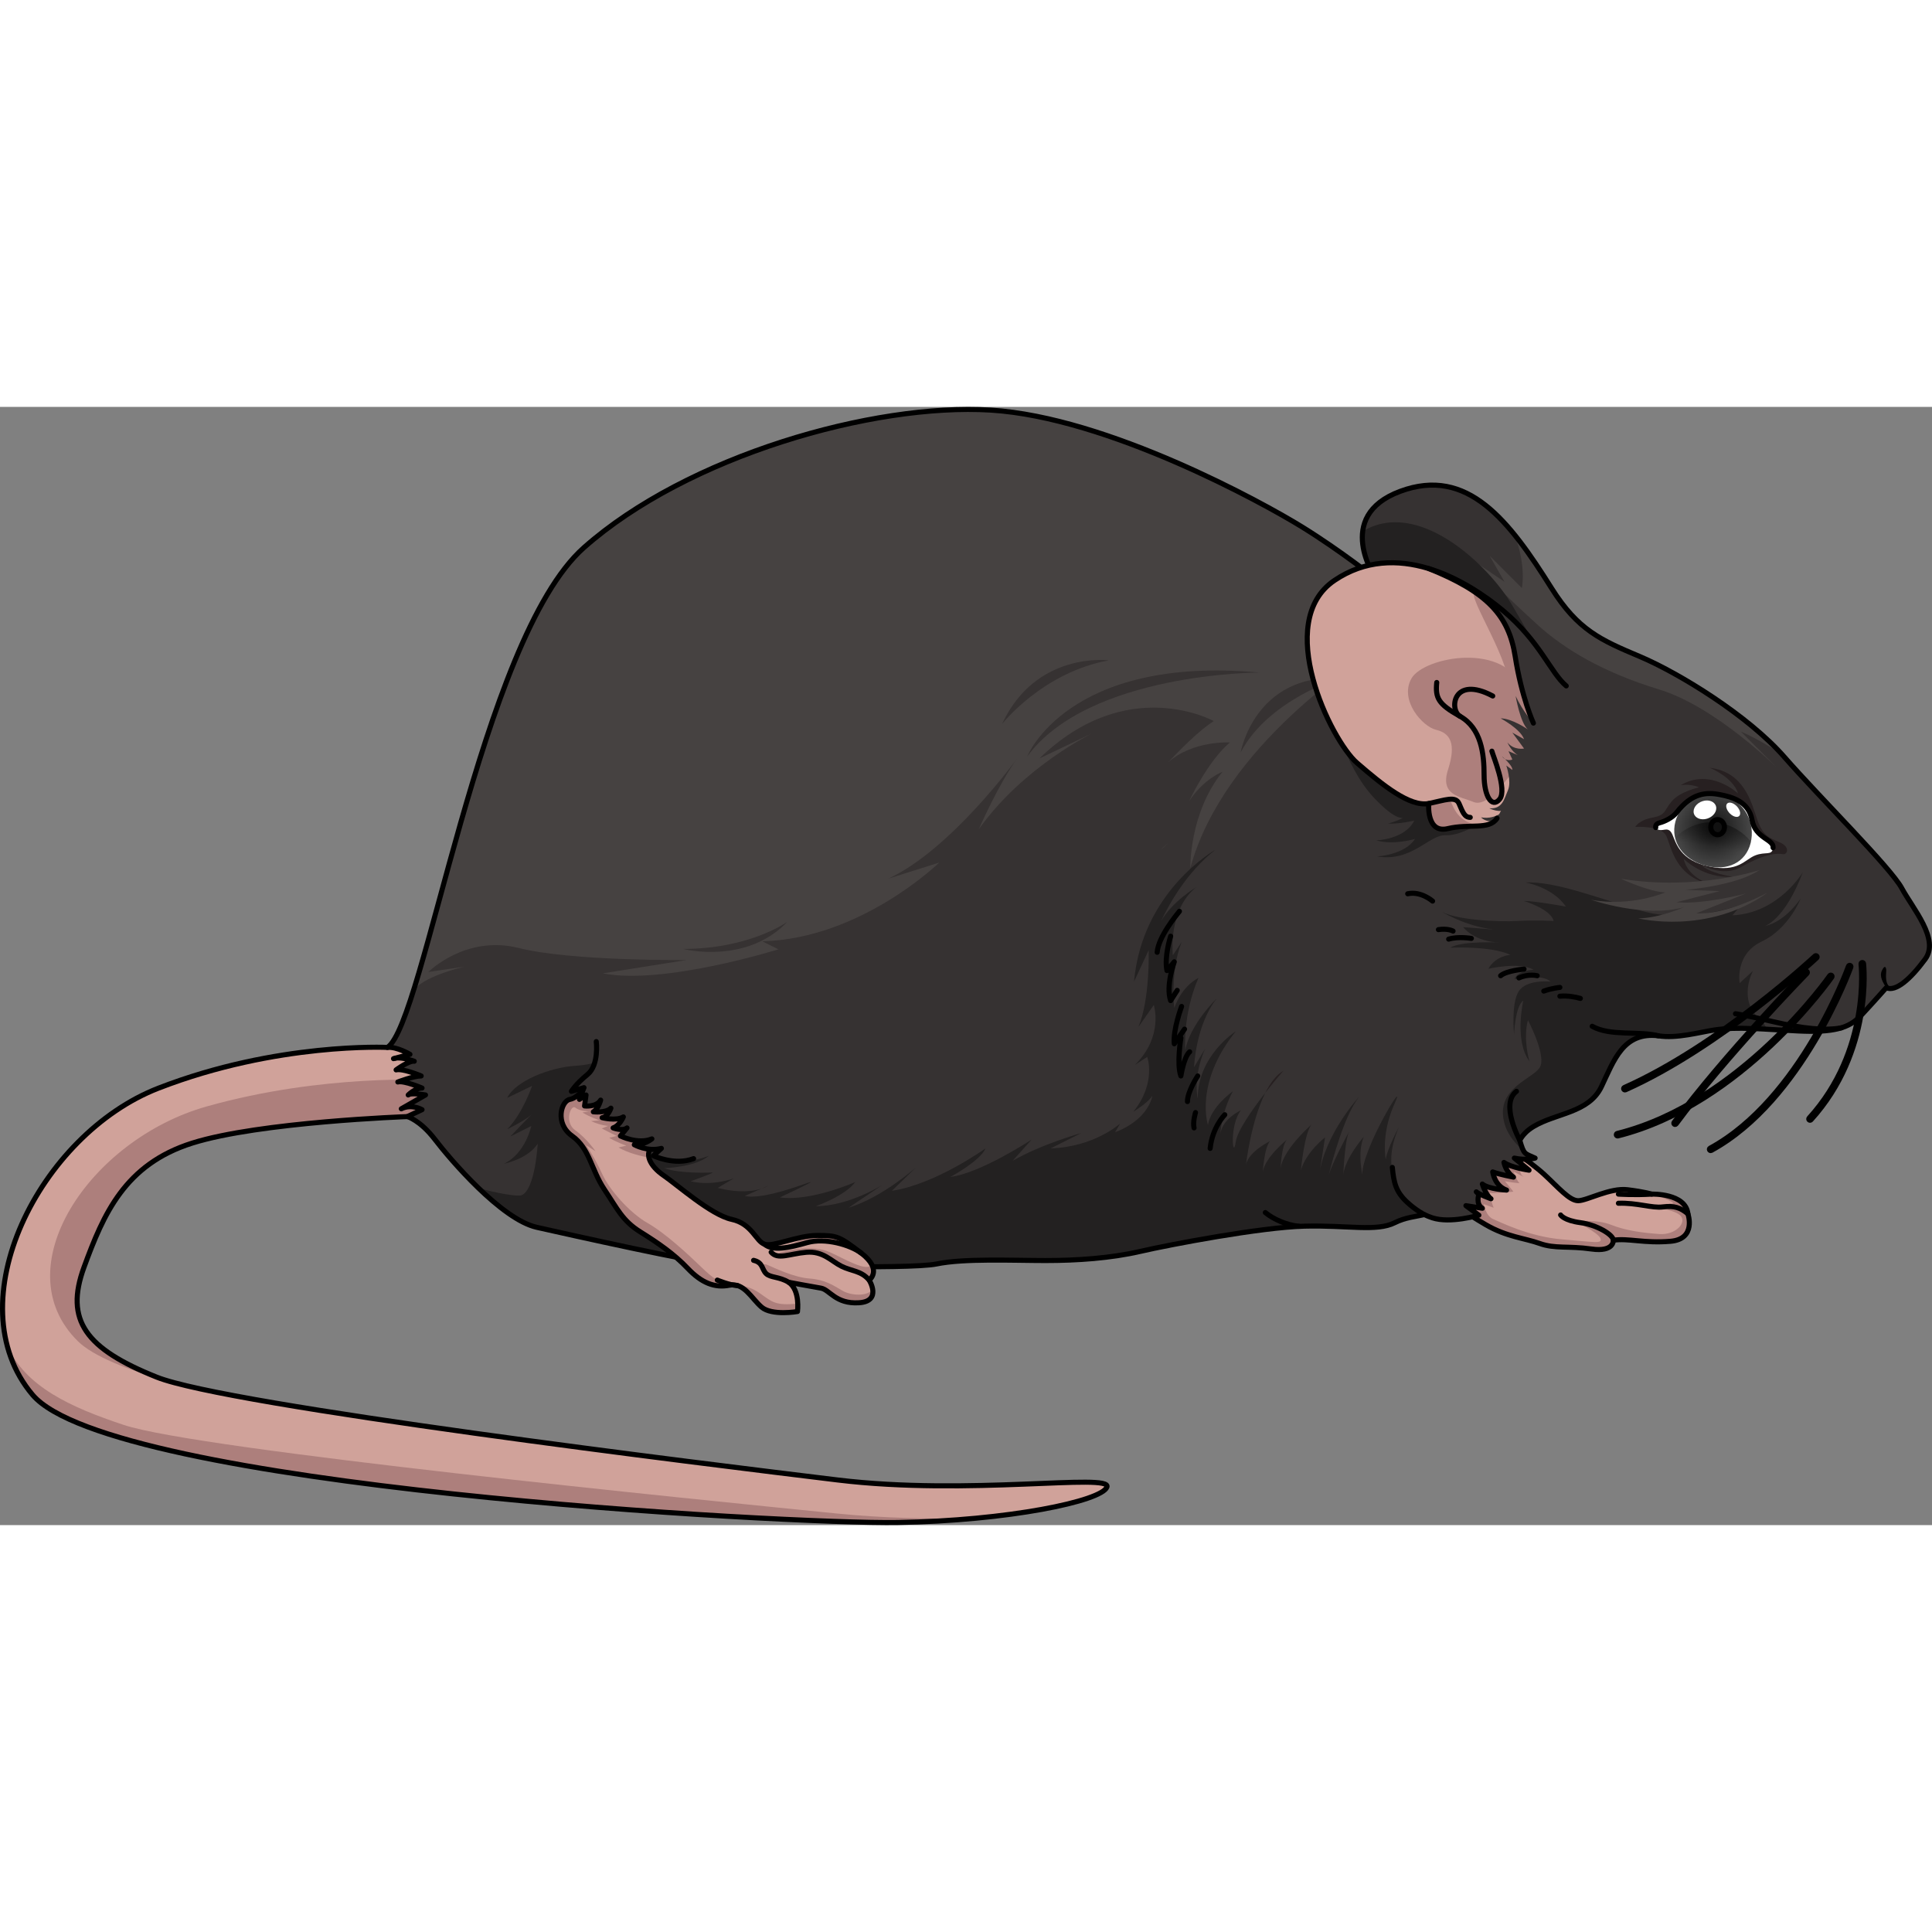 <?xml version="1.0" encoding="utf-8"?>
<!-- Created by: Science Figures, www.sciencefigures.org, Generator: Science Figures Editor -->
<svg version="1.1" id="Camada_1" xmlns="http://www.w3.org/2000/svg" xmlns:xlink="http://www.w3.org/1999/xlink" 
	 width="800px" height="800px" viewBox="0 0 380.884 220.446" enable-background="new 0 0 380.884 220.446"
	 xml:space="preserve">
<rect x="0" y="0" width="380.884" height="220.446" fill="#808080" stroke="none"/>
<g>
	<g>
		<path fill="#D0A29A" d="M294.253,143.729c0,0,7.357,4.977,10.17,7.572s4.977,5.193,6.707,5.193c1.732,0,6.276-2.598,9.736-2.164
			c3.463,0.434,4.761,0.865,4.761,0.865s6.708-0.217,7.14,3.895c0,0,1.732,4.977-3.461,5.408c-5.193,0.434-8.223-0.648-11.252-0.215
			c0,0,0.217,2.379-4.326,1.73c-4.545-0.648-7.141,0-10.17-1.082c-3.029-1.082-6.493-1.297-10.602-3.678
			c-4.112-2.381-8.006-5.193-8.006-5.193L294.253,143.729z"/>
		<path fill="#AD7F7C" d="M284.95,156.061l5.008-6.639c0.486-0.539,0.83-0.924,0.893-0.996c0.214-0.252,4.568-1.611,6.816-2.324
			c0.512,0.363,1.053,0.75,1.602,1.15c0.023,1.117,0.145,3.51,0.752,4.225c0.047,0.055,0.095,0.1,0.146,0.133
			c0.951,0.619-1.758-0.855-1.758-0.855s0.666,1.902,1.092,2.188c0.427,0.285-2.804-0.285-2.804-0.285l1.663,2.045
			c0,0-3.946,0.426-4.517,0.236c-0.569-0.189,0.619,2.947,0.619,2.947l-1.948-0.715c0,0,0.381,2.332,1.853,2.949
			c1.473,0.617,7.129,3.469,13.546,3.992c6.416,0.523,8.033,0.951,7.607-0.189c-0.428-1.141-4.896-3.328-4.896-3.328
			s4.04-0.521,7.035,0.666c2.994,1.188,6.321,1.568,9.505,1.807c3.187,0.236,5.564-2.33,4.042-3.709
			c-1.522-1.377-6.75-1.758-6.75-1.758s4.041-0.523,5.228-0.57c0.904-0.037-2.17-1.252-3.699-1.834
			c1.381,0.023,6.408,0.35,6.781,3.895c0,0,1.732,4.977-3.461,5.408c-5.193,0.434-8.223-0.648-11.252-0.215
			c0,0,0.217,2.379-4.326,1.73c-4.545-0.648-7.141,0-10.17-1.082c-3.029-1.082-6.493-1.297-10.602-3.678
			C288.844,158.874,284.95,156.061,284.95,156.061z"/>
		<path fill="none" stroke="#000000" stroke-linecap="round" stroke-linejoin="round" stroke-miterlimit="10" d="M294.253,143.729
			c0,0,7.357,4.977,10.17,7.572s4.977,5.193,6.707,5.193c1.732,0,6.276-2.598,9.736-2.164c3.463,0.434,4.761,0.865,4.761,0.865
			s6.708-0.217,7.14,3.895c0,0,1.732,4.977-3.461,5.408c-5.193,0.434-8.223-0.648-11.252-0.215c0,0,0.217,2.379-4.326,1.73
			c-4.545-0.648-7.141,0-10.17-1.082c-3.029-1.082-6.493-1.297-10.602-3.678c-4.112-2.381-8.006-5.193-8.006-5.193L294.253,143.729z
			"/>
		<path fill="none" stroke="#000000" stroke-linecap="round" stroke-linejoin="round" stroke-miterlimit="10" d="M318.054,164.284
			c0-1.082-3.244-3.029-6.49-3.463c-3.246-0.432-3.895-1.514-3.895-1.514"/>
		<path fill="none" stroke="#000000" stroke-linecap="round" stroke-linejoin="round" stroke-miterlimit="10" d="M325.627,155.196
			c-3.39,0.217-6.564,0-6.564,0"/>
		<path fill="none" stroke="#000000" stroke-linecap="round" stroke-linejoin="round" stroke-miterlimit="10" d="M332.766,159.091
			c-1.441-1.227-2.74-1.658-4.904-1.371c-2.162,0.289-5.193-0.863-8.799-0.721"/>
	</g>
	<g>
		<path fill="#D0A29A" d="M80.308,139.913c0,0-29.145,1.034-42.426,5.228s-17.475,13.98-21.32,24.465s0.35,16.077,14.33,21.669
			s108.345,17.126,134.209,20.271c25.863,3.146,54.173-1.398,53.124,1.398c-1.049,2.796-19.572,6.641-41.241,6.99
			S21.805,212.944,6.427,194.77s1.398-51.377,24.815-60.464s45.144-8.032,45.144-8.032s10.427-3.851,17.067-9.443
			c6.641-5.592,4.544,15.378,2.796,22.019C94.501,145.491,90.928,139.578,80.308,139.913z"/>
		<path fill="#AD7F7C" d="M15.366,184.206c2.951,2.899,9.643,5.635,18.618,8.16c-1.217-0.391-2.259-0.757-3.092-1.09
			c-13.98-5.592-18.174-11.184-14.33-21.669c3.844-10.485,8.039-20.271,21.32-24.465c13.281-4.194,42.426-5.228,42.426-5.228
			c10.621-0.335,14.194,5.578,15.941-1.063c0.628-2.386,1.299-6.622,1.595-10.812c-6.061,2.898-12.779,4.693-12.779,4.693
			s-21.235-1.324-44.309,5.176S0.659,169.758,15.366,184.206z"/>
		<path fill="#AD7F7C" d="M191.682,219.154c-8.372,0.09-17.66-0.08-26.674-0.988c-27.355-2.755-125.816-12.543-140.605-17.464
			c-10.607-3.529-19.38-7.566-22.978-15.627c0.92,3.507,2.547,6.794,5.002,9.694c15.378,18.174,148.888,25.514,170.557,25.164
			C182.126,219.851,187.086,219.57,191.682,219.154z"/>
		<path fill="none" stroke="#000000" stroke-linecap="round" stroke-linejoin="round" stroke-miterlimit="10" d="M80.308,139.913
			c0,0-29.145,1.034-42.426,5.228s-17.475,13.98-21.32,24.465s0.35,16.077,14.33,21.669s108.345,17.126,134.209,20.271
			c25.863,3.146,54.173-1.398,53.124,1.398c-1.049,2.796-19.572,6.641-41.241,6.99S21.805,212.944,6.427,194.77
			s1.398-51.377,24.815-60.464s45.144-8.032,45.144-8.032s10.427-3.851,17.067-9.443c6.641-5.592,4.544,15.378,2.796,22.019
			C94.501,145.491,90.928,139.578,80.308,139.913z"/>
	</g>
	<path fill="#363232" d="M374.933,94.901c-2.218-4.092-16.026-17.732-23.188-25.916c-7.162-8.184-20.801-16.538-28.473-19.778
		c-7.675-3.24-12.18-5.17-17.394-13.469c-8.351-13.301-16.538-24.039-29.837-19.095c-13.298,4.944-4.787,17.254-4.787,17.255
		c-0.003-0.001-6.863-5.485-14.565-10.242c-7.703-4.758-38.271-21.6-61.379-23.028c-23.108-1.427-59.81,9.04-80.2,27.119
		s-31.476,93.768-38.725,98.526c1.874-0.17,4.434,1.363,4.434,1.363l-2.905,0.763c1.432-0.269,3.756,0.602,3.756,0.602
		c-1.021-0.172-3.58,1.703-3.58,1.703c1.365-0.338,4.945,1.195,4.945,1.195c-1.535,0-4.604,1.191-4.604,1.191
		c1.193-0.34,4.773,1.195,4.773,1.195c-1.365,0-2.727,1.363-2.727,1.363c0.51-0.512,3.408,0,3.408,0l-4.772,2.728
		c2.046-1.023,4.091,0.17,4.091,0.17l-2.898,1.363l0,0l0,0l0,0c0,0,2.533,0.709,5.469,4.548
		c2.936,3.839,13.035,15.701,20.036,17.282c7.001,1.581,31.391,7.001,35.456,7.227c4.065,0.226,37.94,1.129,43.36,0
		s15.131-0.677,21.454-0.677c6.323,0,12.873-0.452,18.744-1.807c5.872-1.355,23.713-4.742,32.294-4.968
		c8.582-0.226,14.228,1.129,17.841-0.677c2.099-1.05,4.045-1.187,5.839-1.602c0.467,0.218,0.969,0.432,1.549,0.625
		c3.582,1.193,9.207-0.512,9.207-0.512l-2.557-1.875l3.24,0.512c-1.365-0.854-0.684-2.729-0.684-2.729s-0.316-0.316-0.508-0.509
		c0.517,0.512,2.895,1.363,2.895,1.363c-1.021-0.684-1.703-2.9-1.703-2.9c1.193,1.023,4.773,1.193,4.773,1.193
		c-2.389-0.852-2.729-3.58-2.729-3.58c1.363,0.512,4.092,1.023,4.092,1.023c-1.534-1.023-1.875-2.898-1.875-2.898
		c1.363,1.022,4.943,1.533,4.943,1.533l-2.896-2.387c2.217,0.512,4.092,0,4.092,0c-2.089-0.982-2.172-0.572-3.022-3.509
		c0.506-0.934,1.336-1.887,2.695-2.703c4.517-2.71,10.916-2.671,13.4-7.865c2.484-5.194,4.291-10.839,11.206-10.035
		c3.648,0.603,8.218-0.727,11.103-1.154c4.603-0.682,9.46-0.138,16.45,0.204c6.989,0.34,10.058-0.512,12.445-3.07
		c2.387-2.557,4.946-5.455,4.946-5.455c1.874,0.852,4.772-1.705,7.671-5.627C382.434,104.96,377.149,98.993,374.933,94.901z"/>
	<path fill="#464241" d="M195.311,0.629c-23.108-1.427-59.81,9.04-80.2,27.119c-16.185,14.351-26.507,64.994-33.702,87.654
		c1.23-2.98,10.107-5.045,10.107-5.045l-7.07,1.052c0,0,7.316-7.367,17.803-4.737c10.486,2.632,33.165,2.369,33.165,2.369
		l-16.584,2.632c11.95,2.369,34.632-4.737,34.632-4.737l-3.17-1.578c19.508-0.525,34.872-15.525,34.872-15.525l-10,3.159
		c12.438-5.789,25.364-23.683,25.364-23.683c-3.658,5.001-7.561,13.947-7.561,13.947c8.778-12.368,22.439-18.946,22.439-18.946
		l-10.487,4.999c17.314-16.841,34.385-7.368,34.385-7.368c-2.772,1.682-6.885,5.876-9.044,8.171c4.841-4.39,12.214-3.96,12.214-3.96
		c-4.389,3.684-8.047,11.578-8.047,11.578c2.926-4.474,6.584-5.789,6.584-5.789c-6.584,8.156-6.34,18.946-6.34,18.946
		c6.584-24.21,34.142-41.312,34.142-41.312s3.873-8.091,2.443-15.674c-4.424-3.437-10.032-7.442-14.565-10.242
		C248.988,18.899,218.42,2.057,195.311,0.629z"/>
	<path fill="#363232" d="M264.138,53.438c0,0-14.109,4.274-19.555,14.691C244.583,68.129,247.306,52.637,264.138,53.438z"/>
	<g>
		<g>
			<path fill="#464241" d="M293.686,29.371l6.34,6.341c0,0,0.936-4.225-1.416-10.473c2.492,3.084,4.875,6.686,7.269,10.5
				c5.214,8.299,9.719,10.229,17.394,13.469c7.484,3.16,20.634,11.19,27.92,19.18c-2.805-1.768-5.611-3.365-8-4.387l7.316,7.314
				c0,0-12.194-12.193-23.413-15.608c-11.218-3.414-18.776-8.047-23.898-12.682c-5.12-4.633-14.876-14.143-14.876-14.143
				l8.291,5.608L293.686,29.371z"/>
			<g>
				<path fill="#464241" d="M228.817,87.411c0.445-0.539,0.929-1.02,1.442-1.451C229.381,86.827,228.817,87.411,228.817,87.411z"/>
			</g>
			<g>
				<path fill="#272021" d="M351.47,88.173c0.922,0.154,1.52-1.418-0.607-2.33c-2.127-0.912-3.344-1.316-4.456-4.559
					c-1.116-3.242-2.534-9.32-9.321-10.131c0,0,4.559,1.824,5.572,5.066c0,0-5.473-5.168-11.348-1.621c0,0,1.722-0.406,3.647,0.404
					c0,0-3.748,0.811-5.369,2.734c-1.622,1.926-1.115,2.736-3.85,3.242c-2.734,0.508-3.344,1.824-3.344,1.824
					s5.066-0.305,6.08,1.723c1.012,2.025,1.619,8.104,8.914,9.625c0,0-4.559-1.115-5.471-5.066c0,0,3.85,3.951,9.727,3.545
					c0,0-4.965-0.709-6.281-2.432c0,0,4.152,2.635,7.901,0.508C347.012,88.577,349.644,87.87,351.47,88.173z"/>
				<path fill="#232121" d="M299.62,144.588c0.506-0.934,1.336-1.887,2.695-2.703c4.517-2.71,10.916-2.671,13.4-7.865
					c2.484-5.194,4.291-10.839,11.206-10.035c3.648,0.603,8.218-0.727,11.103-1.154c3.08-0.456,6.228-1.193,10.125-0.535
					c-0.332-0.642-0.645-1.171-0.934-1.4c-4.861-3.85-1.619-9.725-1.619-9.725l-2.635,2.432c0,0-1.014-5.674,4.354-8.207
					c5.372-2.531,7.7-8.51,7.7-8.51s-2.938,4.559-7.092,5.471c0,0,3.953-1.215,7.498-10.637c0,0-4.762,8.104-13.879,8.51
					l1.823-2.127c0,0-10.638,3.949-19.857,1.215c-9.219-2.734-16.818-5.775-22.795-5.572c0,0,5.369,0.912,8.004,4.762
					c0,0-6.078-1.113-8.307-1.113c0,0,5.371,1.619,5.876,3.951c0,0-3.545-0.203-7.092,0c-3.545,0.201-12.563-0.102-15.5-2.129
					c0,0,4.83,3.125,10.844,3.818l-6.082-0.475c0,0,2.129,2.938,7.396,3.039c0,0-7.699-0.404-9.93,1.014
					c0,0,8.004-0.406,11.854,1.418c0,0-2.836,0.1-4.356,2.734c0,0,6.18-1.418,8.914,0.203c0,0-3.141,0.102-3.748,1.824
					c0,0,5.471-1.115,7.092,0.506c0,0-4.762-0.506-6.282,1.926c-1.518,2.43-0.911,8.51-0.911,8.51s0.203-5.572,1.824-6.688
					c0,0-1.824,7.902,1.215,11.955c0,0-1.316-4.254-0.303-8.105c0,0,3.342,6.281,2.531,8.916c-0.811,2.633-9.32,4.152-7.092,11.65
					c0.979,3.287,4.182,5.818,5.98,6.635C300.553,147.114,300.469,147.525,299.62,144.588z"/>
				<path fill="#232121" d="M292.667,81.415c0,0-4.326,3.174-7.645,3.029c-3.318-0.145-6.637,5.336-13.56,4.184
					c0,0,5.481-0.289,7.5-3.463c0,0-4.182,1.299-7.644,0.289c0,0,5.625-0.145,7.5-3.895c0,0-3.029,0.721-5.193,0.576
					c0,0,3.607-0.865,4.038-2.164c0,0-0.434,3.75-6.633-2.74c-6.204-6.49-8.369-17.453-8.369-17.453l18.465,7.789L292.667,81.415z"
					/>
				<path fill="#232121" d="M261.18,37.946c4.825,0.164,7.585-3.798,10.076-4.046c0,0-3.013-4.057-2.635-9.353
					c11.057-6.692,24.98,6.808,29.529,14.605c5.047,8.654,9.229,15.867,9.807,16.443l-41.398-15.578
					C266.558,40.016,262.612,40.106,261.18,37.946z"/>
				<g>
					<path fill="#272021" d="M265.919,142.954c0.066-0.152,0.135-0.285,0.207-0.379
						C266.126,142.575,266.047,142.718,265.919,142.954z"/>
					<path fill="#272021" d="M252.998,130.892c0,0-1.633,1.877-3.542,4.322C250.414,133.311,251.583,131.725,252.998,130.892z"/>
					<path fill="#272021" d="M150.115,154.122l1.335-0.584C151.45,153.538,151.011,153.835,150.115,154.122z"/>
					<path fill="#232121" d="M274.962,160.839c1.927-0.963,3.723-1.16,5.393-1.507c-4.147-3.097-8.435-8.658-4.565-17.335
						c0,0-2.307,4.184-2.596,6.348c0,0-0.955-4.639,1.514-10.469c0.07-0.164,0.142-0.33,0.217-0.494
						c2.739-6.059-6.492,8.943-6.348,13.992c0,0-1.01-4.473,0.289-7.502c0,0-3.75,4.328-4.039,7.502c0,0,0.25-6.451,1.092-8.42
						c-0.736,1.365-3.262,6.125-3.953,8.441c0.642-2.608,3.074-11.877,6.035-15.457c0,0-6.924,7.502-7.934,15.58l1.154-7.5
						c0,0-3.75,2.885-4.76,6.49c0,0,0.721-7.644,2.162-9.088c0,0-6.346,5.481-6.201,9.375c0,0,0.142-5.191,1.299-6.346
						c0,0-4.328,3.461-4.761,6.346c0,0,0.288-4.904,1.443-6.057c0,0-4.184,2.019-4.76,4.615c0,0,0.969-8.478,3.812-14.141
						c-2.516,3.23-5.504,7.455-5.832,9.67c-0.578,3.895-1.299-3.318,1.01-6.203c0,0-3.607,1.586-4.039,4.615
						c0,0,0.143-4.039,2.451-8.365c0,0-4.326,3.027-4.904,6.635c0,0-2.74-8.223,5.483-18.465c0,0-7.502,4.762-7.502,13.272
						c0,0-1.007-4.184,1.442-9.809l-2.163,3.607c0,0,0.289-8.225,4.471-13.56c0,0-5.336,5.193-6.201,10.242
						c0,0-0.576-6.924,2.596-14.281c0,0-3.172,1.443-4.76,5.914c0,0-0.865-7.066,1.44-12.982l-1.73,2.598
						c0,0-1.01-8.943,4.617-13.416c0,0-4.737,2.805-6.956,6.732c1.499-3.193,5.028-9.674,10.706-14.088
						c0,0-14.426,8.078-16.012,25.965l2.885-6.203c0,0,0.288,9.664-2.02,15.145l3.029-4.326c0,0,2.02,6.201-3.75,11.828l2.451-1.586
						c0,0,1.877,5.047-2.741,10.816c0,0,3.03-1.875,3.752-3.172c0,0-0.577,4.615-7.356,7.211l1.01-1.73
						c0,0-5.049,4.615-13.703,4.904l6.059-3.029c0,0-7.792,2.164-13.561,5.482l3.752-4.184c0,0-10.098,6.635-16.011,7.356
						c0,0,5.913-3.172,6.924-5.625c0,0-9.809,7.068-18.465,8.365l4.76-4.615c0,0-6.635,5.914-13.27,7.934l6.635-4.471
						c0,0-6.635,4.184-13.125,4.184c0,0,5.768-2.021,7.789-4.762c0,0-8.799,3.897-14.858,3.029c0,0,6.49-3.029,6.059-3.029
						c-0.434,0-9.232,3.607-12.982,2.74l3.28-1.434c-1.521,0.486-4.357,0.936-8.618-0.152l3.174-1.875c0,0-4.183,1.588-8.512,0.576
						c0,0,4.762-1.73,4.328-1.73c-0.434,0-6.348,0.289-9.52-0.865c0,0,6.059-0.144,8.799-2.451c0,0-6.779,3.172-15.003-1.154
						c0,0,6.514,12.339,12.48,21.912c1.863,0.331,3.284,0.547,4.025,0.588c4.065,0.226,37.94,1.129,43.36,0
						s15.131-0.677,21.454-0.677c6.323,0,12.873-0.452,18.744-1.807c5.872-1.355,23.713-4.742,32.294-4.968
						C265.703,161.291,271.349,162.646,274.962,160.839z"/>
				</g>
				<path fill="#232121" d="M119.147,150.159l-2.217-8.549l1.742-13.455c0,0-0.158,1.424-5.226,1.742
					c-5.064,0.316-11.872,3.008-13.454,6.332l4.908-2.375c0,0-1.901,5.541-4.908,8.549c0,0,3.64-1.742,4.908-3.008
					c0,0-2.059,2.059-4.276,4.432l4.115-2.059c0,0-1.108,5.383-5.381,7.441c0,0,4.748-0.951,6.648-3.959
					c0,0-0.474,9.044-3.165,10.152c-0.816,0.337-4.922-0.398-8.518-1.401c3.754,3.623,8.004,6.955,11.488,7.741
					c5.055,1.141,19.171,4.283,28.161,6.027L119.147,150.159z"/>
			</g>
		</g>
		<path fill="#464241" d="M346.85,91.313c0,0-12.438,4.146-27.314,1.707c0,0,5.854,2.682,8.778,2.682c0,0-6.584,2.928-14.63,1.465
			c0,0,10.486,3.656,18.291,1.463c0,0-4.88,2.193-9.023,2.193c0,0,13.656,3.414,25.605-5.121c0,0-7.805,4.391-14.145,4.146
			l9.756-3.902c0,0-8.293,2.195-13.658,1.707l8.536-2.193l-6.829-0.246C332.218,95.214,342.23,94.454,346.85,91.313z"/>
	</g>
	<path d="M371.865,114.509c-0.599-0.947-1.425-2.211-0.86-3.387c0.566-1.174,0.846-0.695,0.86,0
		c0.011,0.697-0.425,2.742,1.098,3.525L371.865,114.509z"/>
	<g>
		<path fill="#FFFFFF" d="M330.531,79.966c-0.896,1.148-1.495,1.385-3.089,1.91c-1.588,0.529-1.263,1.346-0.309,1.531
			c0.957,0.188,1.847-0.729,2.576,0.922c0.732,1.652,1.487,5.068,7.232,6.275c5.746,1.205,6.964-1.322,9.055-2.17
			c2.092-0.85,3.373,0.146,3.555-1.531c0.182-1.678-3.5-1.811-4.146-5.457c-0.651-3.646-3.915-4.535-6.298-5
			C336.362,75.909,333.536,76.112,330.531,79.966z"/>
		<g>
			<radialGradient id="SVGID_1_" cx="337.684" cy="83.108" r="11.874" gradientUnits="userSpaceOnUse">
				<stop  offset="0" style="stop-color:#101010"/>
				<stop  offset="0.64" style="stop-color:#474747"/>
			</radialGradient>
			<path fill="url(#SVGID_1_)" d="M345.27,85.276c-0.613,3.998-3.973,6.178-8.328,5.328c-4.352-0.852-7.411-4.115-6.799-8.117
				c0.611-3.998,4.613-6.893,8.965-6.041C343.463,77.296,345.881,81.276,345.27,85.276z"/>
		</g>
		
			<linearGradient id="SVGID_00000154395277692264892840000005264601383521144749_" gradientUnits="userSpaceOnUse" x1="255.229" y1="33.963" x2="255.229" y2="25.157" gradientTransform="matrix(0.985 0.171 -0.171 0.985 91.091 13.599)">
			<stop  offset="0.461" style="stop-color:#000000;stop-opacity:0"/>
			<stop  offset="1" style="stop-color:#000000"/>
		</linearGradient>
		<path opacity="0.4" fill="url(#SVGID_00000154395277692264892840000005264601383521144749_)" d="M339.215,82.065
			c-3.362-0.658-6.599,0.527-8.951,2.863c0.669,2.836,3.259,5.008,6.679,5.676c4.197,0.818,7.451-1.195,8.228-4.928
			C343.634,83.852,341.596,82.53,339.215,82.065z"/>
		<path fill="#111111" stroke="#000000" stroke-linecap="round" stroke-linejoin="round" stroke-miterlimit="10" d="M339.942,83.114
			c-0.125,0.812-0.816,1.355-1.549,1.211c-0.734-0.145-1.225-0.916-1.102-1.729c0.125-0.814,0.816-1.357,1.551-1.213
			C339.577,81.526,340.067,82.3,339.942,83.114z"/>
		<path fill="#FFFFFF" d="M338.308,78.765c0.246,0.955-0.539,2.031-1.747,2.408c-1.208,0.375-2.388-0.094-2.634-1.049
			c-0.247-0.953,0.538-2.033,1.748-2.408C336.881,77.339,338.059,77.809,338.308,78.765z"/>
		<path fill="#FFFFFF" d="M342.931,80.587c-0.33,0.436-1.156,0.266-1.84-0.379c-0.682-0.645-0.967-1.52-0.637-1.955
			c0.332-0.436,1.158-0.264,1.841,0.377C342.976,79.274,343.264,80.151,342.931,80.587z"/>
		<path fill="none" stroke="#000000" stroke-linecap="round" stroke-linejoin="round" stroke-miterlimit="10" d="M349.552,86.903
			c0.182-1.678-3.5-1.811-4.146-5.457c-0.651-3.646-3.915-4.535-6.298-5c-2.746-0.537-5.582-0.342-8.577,3.52
			c-0.796,1.023-2.375,1.785-3.337,2.023c-0.964,0.236-0.773,0.947-0.773,0.947"/>
	</g>
	<g>
		<g>
			<g>
				<path fill="none" stroke="#000000" stroke-linecap="round" stroke-linejoin="round" stroke-miterlimit="10" d="M77.914,128.401
					c-0.118,0.022-0.232,0.049-0.336,0.088L77.914,128.401z"/>
				<path fill="none" stroke="#000000" stroke-linecap="round" stroke-linejoin="round" stroke-miterlimit="10" d="M374.933,94.901
					c-2.218-4.092-16.026-17.732-23.188-25.916c-7.162-8.184-20.801-16.538-28.473-19.778c-7.675-3.24-12.18-5.17-17.394-13.469
					c-8.351-13.301-16.538-24.039-29.837-19.095c-13.298,4.944-4.787,17.254-4.787,17.255c-0.003-0.001-6.863-5.485-14.565-10.242
					c-7.703-4.758-38.271-21.6-61.379-23.028c-23.108-1.427-59.81,9.04-80.2,27.119s-31.476,93.768-38.725,98.526
					c1.874-0.17,4.434,1.363,4.434,1.363l-2.905,0.763c1.432-0.269,3.756,0.602,3.756,0.602c-1.021-0.172-3.58,1.703-3.58,1.703
					c1.365-0.338,4.945,1.195,4.945,1.195c-1.535,0-4.604,1.191-4.604,1.191c1.193-0.34,4.773,1.195,4.773,1.195
					c-1.365,0-2.727,1.363-2.727,1.363c0.51-0.512,3.408,0,3.408,0l-4.772,2.728c2.046-1.023,4.091,0.17,4.091,0.17l-2.898,1.363
					l0,0l0,0l0,0c0,0,2.533,0.709,5.469,4.548c2.936,3.839,13.035,15.701,20.036,17.282c7.001,1.581,31.391,7.001,35.456,7.227
					c4.065,0.226,37.94,1.129,43.36,0s15.131-0.677,21.454-0.677c6.323,0,12.873-0.452,18.744-1.807
					c5.872-1.355,23.713-4.742,32.294-4.968c8.582-0.226,14.228,1.129,17.841-0.677c2.099-1.05,4.045-1.187,5.839-1.602
					c0.467,0.218,0.969,0.432,1.549,0.625c3.582,1.193,9.207-0.512,9.207-0.512l-2.557-1.875l3.24,0.512
					c-1.365-0.854-0.684-2.729-0.684-2.729s-0.316-0.316-0.508-0.509c0.517,0.512,2.895,1.363,2.895,1.363
					c-1.021-0.684-1.703-2.9-1.703-2.9c1.193,1.023,4.773,1.193,4.773,1.193c-2.389-0.852-2.729-3.58-2.729-3.58
					c1.363,0.512,4.092,1.023,4.092,1.023c-1.534-1.023-1.875-2.898-1.875-2.898c1.363,1.022,4.943,1.533,4.943,1.533l-2.896-2.387
					c2.217,0.512,4.092,0,4.092,0c-2.089-0.982-2.172-0.572-3.022-3.509c0.506-0.934,1.336-1.887,2.695-2.703
					c4.517-2.71,10.916-2.671,13.4-7.865c2.484-5.194,4.291-10.839,11.206-10.035c3.648,0.603,8.218-0.727,11.103-1.154
					c4.603-0.682,9.46-0.138,16.45,0.204c6.989,0.34,10.058-0.512,12.445-3.07c2.387-2.557,4.946-5.455,4.946-5.455
					c1.874,0.852,4.772-1.705,7.671-5.627C382.434,104.96,377.149,98.993,374.933,94.901z"/>
			</g>
			<path fill="none" stroke="#000000" stroke-linecap="round" stroke-linejoin="round" stroke-miterlimit="10" d="M326.922,123.984
				c-3.8-1.01-9.424,0.145-13.029-1.875"/>
			<path fill="none" stroke="#000000" stroke-linecap="round" stroke-linejoin="round" stroke-miterlimit="10" d="M311.563,116.61
				c-1.01-0.289-2.596-0.578-4.039-0.434"/>
			<path fill="none" stroke="#000000" stroke-linecap="round" stroke-linejoin="round" stroke-miterlimit="10" d="M307.524,114.446
				c0,0-1.588,0.145-3.174,0.723"/>
			<path fill="none" stroke="#000000" stroke-linecap="round" stroke-linejoin="round" stroke-miterlimit="10" d="M303.052,112.14
				c0,0-1.73-0.434-3.605,0.432"/>
			<path fill="none" stroke="#000000" stroke-linecap="round" stroke-linejoin="round" stroke-miterlimit="10" d="M300.456,110.839
				c0,0-3.462,0.291-4.615,1.301"/>
			<path fill="none" stroke="#000000" stroke-linecap="round" stroke-linejoin="round" stroke-miterlimit="10" d="M290.071,104.782
				c0,0-2.598-0.434-4.474,0.145"/>
			<path fill="none" stroke="#000000" stroke-linecap="round" stroke-linejoin="round" stroke-miterlimit="10" d="M286.463,103.339
				c0,0-1.009-0.576-2.885-0.287"/>
			<path fill="none" stroke="#000000" stroke-linecap="round" stroke-linejoin="round" stroke-miterlimit="10" d="M282.425,97.427
				c0,0-2.307-2.02-4.904-1.443"/>
			<path fill="none" stroke="#000000" stroke-linecap="round" stroke-linejoin="round" stroke-miterlimit="10" d="M299.62,144.588
				c0,0-3.946-7.191-0.655-9.655"/>
			<path fill="none" stroke="#000000" stroke-linecap="round" stroke-linejoin="round" stroke-miterlimit="10" d="M274.491,149.931
				c0.29,3.029,0.689,4.792,2.916,6.861c1.722,1.6,3.394,2.445,3.394,2.445"/>
			<path fill="none" stroke="#000000" stroke-linecap="round" stroke-linejoin="round" stroke-miterlimit="10" d="M232.516,99.444
				c-0.576,0.723-4.158,5.051-4.387,8.078"/>
			<path fill="none" stroke="#000000" stroke-linecap="round" stroke-linejoin="round" stroke-miterlimit="10" d="M230.786,104.349
				c0,0-1.299,4.039-0.723,6.781l1.443-1.732c0,0-1.73,4.762-0.721,7.646l1.297-2.02"/>
			<path fill="none" stroke="#000000" stroke-linecap="round" stroke-linejoin="round" stroke-miterlimit="10" d="M232.947,118.196
				c0,0-1.728,4.617-1.44,7.358l2.02-2.885"/>
			<path fill="none" stroke="#000000" stroke-linecap="round" stroke-linejoin="round" stroke-miterlimit="10" d="M232.806,124.399
				c0,0-0.865,5.193,0,7.502c0,0,0.575-3.75,1.73-4.762"/>
			<path fill="none" stroke="#000000" stroke-linecap="round" stroke-linejoin="round" stroke-miterlimit="10" d="M236.122,131.901
				c0,0-2.02,3.029-2.02,5.049"/>
			<path fill="none" stroke="#000000" stroke-linecap="round" stroke-linejoin="round" stroke-miterlimit="10" d="M235.69,139.112
				c0,0-0.575,1.877-0.289,3.029"/>
			<path fill="none" stroke="#000000" stroke-linecap="round" stroke-linejoin="round" stroke-miterlimit="10" d="M241.46,139.546
				c0,0-2.453,2.451-2.885,6.635"/>
			<path fill="none" stroke="#000000" stroke-linecap="round" stroke-linejoin="round" stroke-miterlimit="10" d="M256.088,161.533
				c-2.419-0.221-5.052-1.383-6.637-2.705"/>
		</g>
		<path fill="none" stroke="#000000" stroke-linecap="round" stroke-linejoin="round" stroke-miterlimit="10" d="M363.038,122.411
			c-3.164,0.584-7.484,0.195-13.479-1.217c-5.996-1.41-7.416-1.555-7.416-1.555"/>
	</g>
	<g>
		<path fill="#D0A29A" d="M308.778,55.006c-3.07-2.557-5.116-8.695-12.448-14.834c-7.332-6.137-21.142-14.15-33.247-5.967
			c-12.106,8.184-0.682,31.543,4.434,35.977c5.114,4.432,10.4,8.693,14.15,8.012c0,0-0.51,5.969,3.752,4.945
			c4.261-1.023,8.184,0.342,9.719-2.047"/>
		<path fill="#D0A29A" d="M303.821,63.743c-0.562,1.492-3.926,12.553-7.726,15.678c-3.801,3.123-13.248,3.799-13.671-3.193
			c-0.422-6.994-1.963-9.486-7.891-10.078c-5.93-0.592-13.045-5.572-12.688-14.229c0.355-8.654,18.141-19.564,31.303-11.383
			C306.311,48.719,305.837,58.371,303.821,63.743z"/>
		<g>
			<path fill="#AD7F7C" d="M300.288,55.868c1.531,4.549,2.688,9.247-0.533,13.891c-3.224,4.646-6.691,9.219-9.305,8.113
				c-2.611-1.104-6.629-1.273-4.967-6.402c1.661-5.129,0.391-7.16-2.34-7.801c-2.733-0.643-7.326-5.879-4.869-10.153
				C280.73,49.241,297.022,46.164,300.288,55.868z"/>
		</g>
		<path fill="#AD7F7C" d="M298.098,46.342c-0.741-2.123-5.583-10.48-7.345-9.84c-1.764,0.639,7.909,14.545,6.73,20.273
			c-1.18,5.729-4.41-2.035-7.631-1.103c-3.222,0.934-5.352,3.581-6.673-0.602c0,0-0.679,2.588,2.495,4.592
			c3.172,2.004,6.402,4.143,6.77,9.82c0.365,5.678,0.43,8.676,2.97,8.104c2.542-0.572-2.886-11.779-1.706-13.078
			c1.18-1.297,8.877-0.101,7.729-4.371C300.288,55.868,298.098,46.342,298.098,46.342z"/>
		<path fill="#363232" d="M310.047,55.666c-3.677-1.516-3.939-5.088-10.482-12.461c-9.301-10.479-17.897-11.335-17.897-11.335
			c11.593,4.655,15.793,9.284,17.051,17.339c1.259,8.057,3.582,13.129,3.582,13.129s-2.096-2.291-3.502-5.348
			c0,0,0.864,5.167,2.379,6.573c0,0-3.1-2.162-5.336-2.162c0,0,3.895,2.055,4.615,4.109l-2.307-1.297l2.307,3.137
			c0,0-1.982,0.41-3.281-1.201c0,0,0.758,1.742,2.054,2.5l-1.837-0.781l0.758,1.646c0,0-1.187,0.541-2.054-0.648
			c0,0,2.161,1.838,2.054,2.703l-1.191-0.865c0,0,1.082,3.137,0.323,4.869c-0.755,1.73-1.081,3.758-3.677,3.555
			c0,0,2.271,1.178,3.354,0c0,0-1.729,2.332-4.975,1.795c0,0,0.988,1.115,2.765,0.641l2.86-0.641L310.047,55.666z"/>
		<path fill="#AD7F7C" d="M292.337,82.54c3.004,0.182-3.08-0.076-5.332,0.314c-2.25,0.389-4.611,0.268-4.971-1.551
			c-0.359-1.82-0.907-3.004,1.084-3.436c1.992-0.432,1.801-0.439,2.574-0.361C286.463,77.587,286.463,82.186,292.337,82.54z"/>
		<path fill="none" stroke="#000000" stroke-linecap="round" stroke-linejoin="round" stroke-miterlimit="10" d="M281.667,78.194
			c3.24-0.682,5.287-1.533,5.969,0c0.682,1.535,1.023,2.729,2.217,2.729"/>
		<path fill="none" stroke="#000000" stroke-linecap="round" stroke-linejoin="round" stroke-miterlimit="10" d="M294.115,67.868
			c0.171,0.777,3.069,7.584,1.534,9.467c-1.534,1.883-3.068-0.609-3.068-4.732c0-4.127-0.514-9.242-4.775-11.629
			c-4.263-2.387-4.859-3.581-4.56-6.649"/>
		<path fill="none" stroke="#000000" stroke-linecap="round" stroke-linejoin="round" stroke-miterlimit="10" d="M287.806,60.974
			c-2.131-1.311-1.363-8.135,6.48-3.983"/>
		<path fill="none" stroke="#000000" stroke-linecap="round" stroke-linejoin="round" stroke-miterlimit="10" d="M302.3,62.339
			c0,0-2.323-5.073-3.582-13.129c-1.258-8.055-5.458-12.684-17.051-17.339"/>
		<path fill="none" stroke="#000000" stroke-linecap="round" stroke-linejoin="round" stroke-miterlimit="10" d="M308.778,55.006
			c-3.07-2.557-5.116-8.695-12.448-14.834c-7.332-6.137-21.142-14.15-33.247-5.967c-12.106,8.184-0.682,31.543,4.434,35.977
			c5.114,4.432,10.4,8.693,14.15,8.012c0,0-0.51,5.969,3.752,4.945c4.261-1.023,8.184,0.342,9.719-2.047"/>
	</g>
	<g>
		<path fill="#D0A29A" d="M116.399,133.054c0,0-2.309,3.174-4.039,3.463c-1.733,0.289-3.031,4.76,0.432,7.213
			c3.463,2.451,3.75,6.635,6.348,10.529c2.596,3.895,3.605,6.203,7.066,8.365c3.463,2.164,6.637,4.328,9.377,7.213
			c2.74,2.885,5.338,3.895,8.223,3.318c2.885-0.578,4.328,2.596,6.346,4.325c2.02,1.732,7.068,0.865,7.068,0.865
			s0.578-4.181-1.73-5.769c0,0,4.615,0.865,6.348,1.154c1.73,0.289,2.883,3.173,7.5,2.884c4.615-0.289,2.02-4.47,2.02-4.47
			s2.739-2.02-1.586-5.338c-4.328-3.316-4.762-3.461-8.655-3.461c-3.896,0-8.655,2.307-10.387,1.73
			c-1.729-0.578-2.452-4.039-6.491-4.904c-4.04-0.865-10.674-6.779-13.414-8.654c-2.74-1.875-4.039-4.473-1.876-6.059
			c2.165-1.588,2.165-1.588,2.165-1.588L116.399,133.054z"/>
		<g>
			<path fill="#AD7F7C" d="M112.792,143.729c-3.463-2.453-2.165-6.924-0.432-7.213c1.73-0.289,4.039-3.463,4.039-3.463
				l14.713,10.818c0,0,0,0-2.165,1.588c-0.954,0.699-1.233,1.596-1.013,2.541c-1.324-0.246-4.094-0.863-5.99-2l1.543-0.367
				c0,0-1.836-0.588-3.377-1.541l1.468-0.367c0,0-1.688-0.807-2.937-1.467l1.248-0.516c0,0-1.542-0.072-3.375-0.953l1.688-0.146
				c0,0-1.982-0.66-3.377-1.541l1.322-0.221c0,0-1.836,0-2.717-0.734c-0.881-0.734-2.275,2.863,0,4.479
				c2.275,1.613,3.965,4.109,3.965,4.109l-1.836-1.174c0,0,1.762,2.568,3.156,5.65c1.395,3.084,5.357,7.635,8.955,9.689
				c3.596,2.055,8.219,6.385,10.568,8.66c2.348,2.275,3.596,3.156,5.945,3.449c2.347,0.293,3.596,0.293,5.871,1.908
				c2.092,1.483,2.891,2.343,7.219,1.847c0.035,0.906-0.055,1.58-0.055,1.58s-5.049,0.867-7.068-0.865
				c-2.018-1.729-3.461-4.903-6.346-4.325c-2.885,0.576-5.482-0.434-8.223-3.318c-2.74-2.885-5.914-5.049-9.377-7.213
				c-3.461-2.162-4.471-4.471-7.066-8.365C116.542,150.364,116.255,146.181,112.792,143.729z"/>
			<path fill="#AD7F7C" d="M161.725,164.497c-2.86,0.146-6.092,1.615-7.854,1.395c0,0,3.664-1.652,6.98-2.537
				c0.086-0.002,0.176-0.008,0.263-0.008c2.879,0,3.87,0.082,5.936,1.465C165.391,164.612,163.257,164.419,161.725,164.497z"/>
			<path fill="#AD7F7C" d="M155.489,172.577c0.318,0.219,0.578,0.492,0.795,0.791c-1.07-0.754-2.367-1.516-3.514-1.752
				c-2.494-0.514-3.082-3.156-1.542-2.494c1.542,0.66,5.286,2.494,8.367,2.715c3.084,0.221,4.626,1.32,6.534,2.422
				c1.651,0.953,5.057,1.188,5.896-0.383c0.22,1.188-0.096,2.577-2.689,2.739c-4.617,0.289-5.77-2.595-7.5-2.884
				C160.104,173.442,155.489,172.577,155.489,172.577z"/>
			<path fill="#AD7F7C" d="M158.952,166.663c-3.758,0.477-6.4,0.33-4.934-0.037c1.469-0.367,6.166-1.469,9.541,0
				c2.768,1.203,7.156,3.975,8.328,2.516c0.912,1.832-0.416,2.914-0.518,2.994c-0.773-0.693-2.051-1.621-3.846-2.135
				C164.44,169.122,162.708,166.188,158.952,166.663z"/>
		</g>
		<path fill="none" stroke="#000000" stroke-linecap="round" stroke-linejoin="round" stroke-miterlimit="10" d="M116.399,133.054
			c0,0-2.309,3.174-4.039,3.463c-1.733,0.289-3.031,4.76,0.432,7.213c3.463,2.451,3.75,6.635,6.348,10.529
			c2.596,3.895,3.605,6.203,7.066,8.365c3.463,2.164,6.637,4.328,9.377,7.213c2.74,2.885,5.338,3.895,8.223,3.318
			c2.885-0.578,4.328,2.596,6.346,4.325c2.02,1.732,7.068,0.865,7.068,0.865s0.578-4.181-1.73-5.769c0,0,4.615,0.865,6.348,1.154
			c1.73,0.289,2.883,3.173,7.5,2.884c4.615-0.289,2.02-4.47,2.02-4.47s2.739-2.02-1.586-5.338c-4.328-3.316-4.762-3.461-8.655-3.461
			c-3.896,0-8.655,2.307-10.387,1.73c-1.729-0.578-2.452-4.039-6.491-4.904c-4.04-0.865-10.674-6.779-13.414-8.654
			c-2.74-1.875-4.039-4.473-1.876-6.059c2.165-1.588,2.165-1.588,2.165-1.588L116.399,133.054z"/>
		<path fill="none" stroke="#000000" stroke-linecap="round" stroke-linejoin="round" stroke-miterlimit="10" d="M155.489,172.577
			c-1.874-1.152-3.605-0.865-4.471-1.73c-0.867-0.865-0.578-2.164-2.454-2.596"/>
		<path fill="none" stroke="#000000" stroke-linecap="round" stroke-linejoin="round" stroke-miterlimit="10" d="M171.356,172.145
			c-1.586-1.875-3.463-1.73-5.482-2.74c-2.018-1.012-3.606-3.031-6.922-2.742c-3.318,0.289-5.627,1.531-6.926-0.027"/>
		<path fill="none" stroke="#000000" stroke-linecap="round" stroke-linejoin="round" stroke-miterlimit="10" d="M169.77,166.808
			c-2.111-1.578-7.068-3.078-10.675-2.043c-3.606,1.033-6.774,1.695-8.367,0.312"/>
		<path fill="none" stroke="#000000" stroke-linecap="round" stroke-linejoin="round" stroke-miterlimit="10" d="M145.414,173.235
			c-1.608-0.08-4.001-1.09-4.001-1.09"/>
		<path fill="#363232" d="M117.552,125.122c0,0,0.578,4.615-1.731,6.49c-2.309,1.875-3.174,3.318-3.174,3.318l2.483-0.723
			l-0.896,2.309l1.299-0.865l-0.289,2.162c0,0,2.307,0.291,3.172-1.152c0,0-0.432,1.73-1.441,2.307c0,0,2.452,0.289,3.461-0.721
			c0,0-0.576,1.73-1.73,1.875c0,0,2.741,0.723,4.184-0.145c0,0-0.723,1.732-2.02,2.164c0,0,1.875,0.721,2.74,0l-1.298,1.588
			c0,0,3.462,1.73,6.202,0.576c0,0-1.587,1.299-3.461,1.154c0,0,2.596,1.443,5.336,0.721l-1.586,1.443c0,0,4.184,2.018,7.934,0.576"
			/>
		<path fill="none" stroke="#000000" stroke-linecap="round" stroke-linejoin="round" stroke-miterlimit="10" d="M117.552,125.122
			c0,0,0.578,4.615-1.731,6.49c-2.309,1.875-3.174,3.318-3.174,3.318l2.483-0.723l-0.896,2.309l1.299-0.865l-0.289,2.162
			c0,0,2.307,0.291,3.172-1.152c0,0-0.432,1.73-1.441,2.307c0,0,2.452,0.289,3.461-0.721c0,0-0.576,1.73-1.73,1.875
			c0,0,2.741,0.723,4.184-0.145c0,0-0.723,1.732-2.02,2.164c0,0,1.875,0.721,2.74,0l-1.298,1.588c0,0,3.462,1.73,6.202,0.576
			c0,0-1.587,1.299-3.461,1.154c0,0,2.596,1.443,5.336,0.721l-1.586,1.443c0,0,4.184,2.018,7.934,0.576"/>
	</g>
	<path fill="#363232" d="M248.295,52.369c0,0-33.665,0.002-45.794,16.562C202.501,68.931,210.421,48.898,248.295,52.369z"/>
	<path fill="none" d="M187.647,92.046c0,0-5.445,13.367-26.98,20.545C160.667,112.591,183.192,109.868,187.647,92.046z"/>
	<path fill="#363232" d="M155.22,101.516c0,0-7.426,5.342-20.545,5.342C134.675,106.859,147.052,110.062,155.22,101.516z"/>
	<path fill="#363232" d="M197.55,62.519c0,0,7.922-10.149,21.041-12.552C218.591,49.967,204.233,48.097,197.55,62.519z"/>
	<path fill="#0B0B0B" stroke="#000000" stroke-linecap="round" stroke-linejoin="round" stroke-miterlimit="10" d="M337.246,146.614
		c-0.087,0-0.173-0.047-0.218-0.129c-0.066-0.123-0.022-0.273,0.099-0.34c17.853-9.738,27.198-35.627,27.292-35.889
		c0.044-0.129,0.184-0.197,0.318-0.15c0.131,0.045,0.199,0.188,0.152,0.318c-0.095,0.262-9.502,26.33-27.522,36.16
		C337.329,146.604,337.288,146.614,337.246,146.614z"/>
	<path fill="#0B0B0B" stroke="#000000" stroke-linecap="round" stroke-linejoin="round" stroke-miterlimit="10" d="M318.896,143.727
		c-0.11,0-0.212-0.076-0.24-0.189c-0.034-0.133,0.048-0.27,0.181-0.303c24.369-6.092,41.717-30.859,41.889-31.109
		c0.078-0.111,0.234-0.139,0.348-0.062c0.113,0.078,0.142,0.234,0.064,0.348c-0.175,0.252-17.629,25.174-42.18,31.309
		C318.938,143.725,318.917,143.727,318.896,143.727z"/>
	<path fill="#0B0B0B" stroke="#000000" stroke-linecap="round" stroke-linejoin="round" stroke-miterlimit="10" d="M330.237,141.46
		c-0.051,0-0.104-0.016-0.148-0.049c-0.112-0.082-0.135-0.238-0.053-0.35c9.794-13.262,25.689-29.58,25.85-29.742
		c0.095-0.1,0.254-0.102,0.354-0.004c0.098,0.096,0.1,0.254,0.004,0.354c-0.16,0.162-16.032,16.455-25.805,29.689
		C330.39,141.425,330.312,141.46,330.237,141.46z"/>
	<path fill="#0B0B0B" stroke="#000000" stroke-linecap="round" stroke-linejoin="round" stroke-miterlimit="10" d="M356.835,140.636
		c-0.061,0-0.12-0.021-0.168-0.066c-0.103-0.092-0.109-0.25-0.016-0.352c12.144-13.363,10.266-30.234,10.244-30.402
		c-0.017-0.139,0.081-0.262,0.22-0.279c0.147-0.016,0.261,0.082,0.276,0.219c0.022,0.17,1.934,17.262-10.371,30.799
		C356.972,140.608,356.903,140.636,356.835,140.636z"/>
	<path fill="#0B0B0B" stroke="#000000" stroke-linecap="round" stroke-linejoin="round" stroke-miterlimit="10" d="M320.341,134.655
		c-0.096,0-0.185-0.055-0.229-0.148c-0.055-0.125,0.003-0.273,0.127-0.33c18.713-8.338,37.395-25.75,37.58-25.924
		c0.1-0.094,0.258-0.09,0.354,0.012c0.094,0.1,0.09,0.258-0.012,0.354c-0.186,0.174-18.928,17.643-37.719,26.016
		C320.409,134.649,320.376,134.655,320.341,134.655z"/>
</g>
</svg>